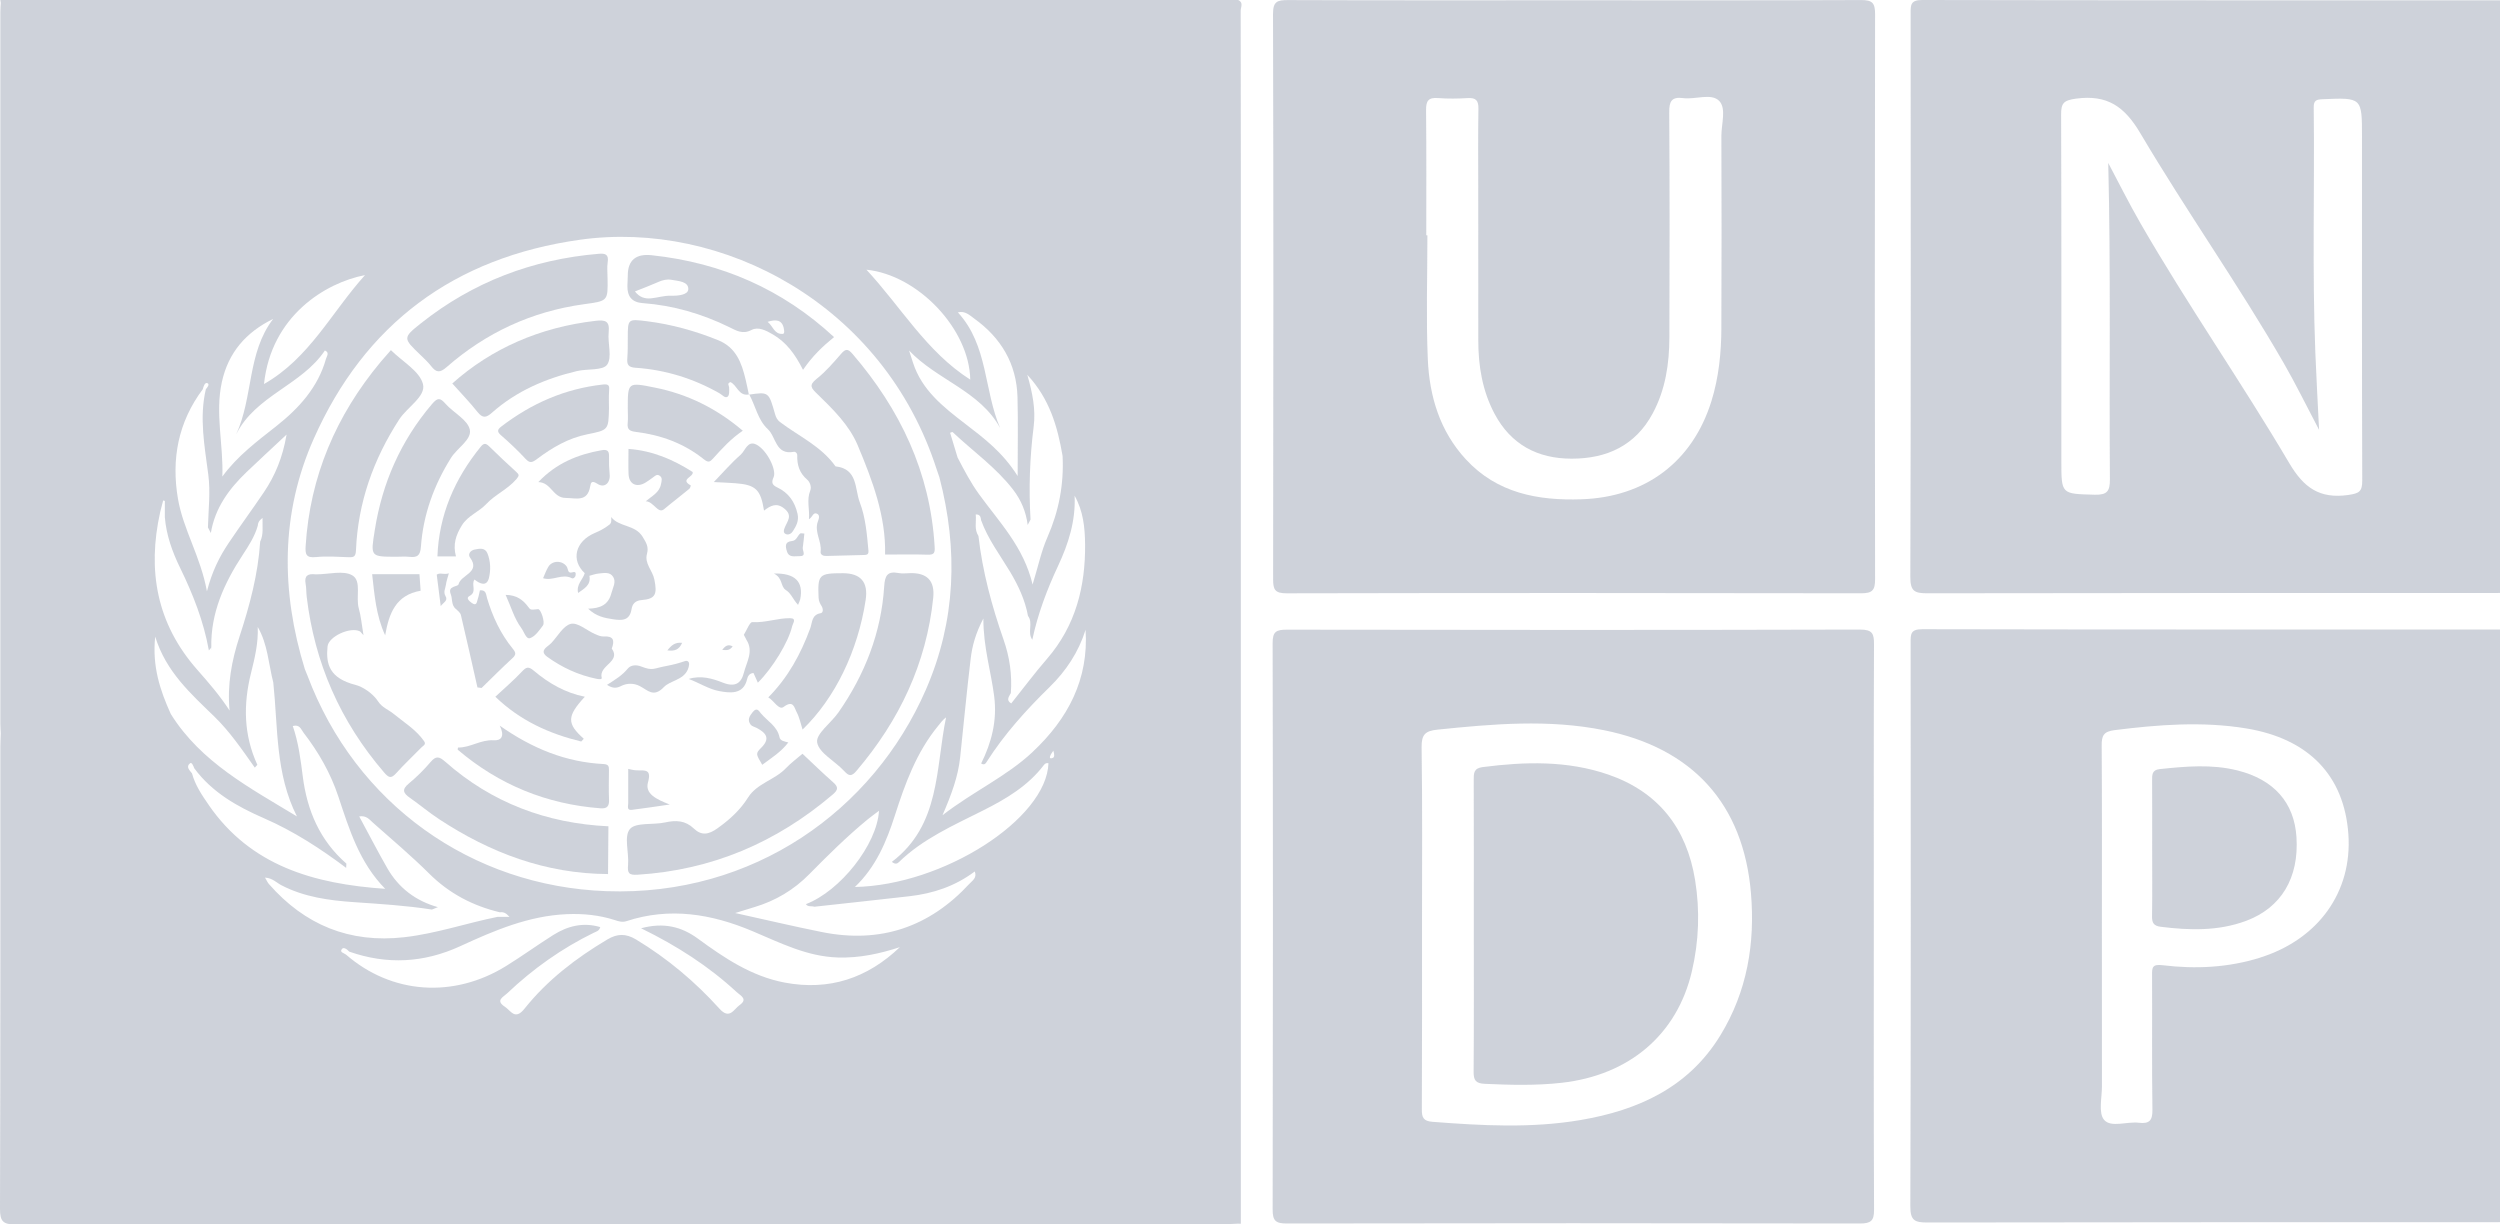 <svg width="98" height="48" viewBox="0 0 98 48" fill="none" xmlns="http://www.w3.org/2000/svg">
<g clip-path="url(#clip0_316_23581)">
<path d="M73.503 0.552C73.504 0.121 73.398 -0 72.955 0.002C69.212 0.019 65.469 0.011 61.725 0.011C57.982 0.011 54.239 0.018 50.496 0.003C50.066 0.001 49.901 0.057 49.902 0.551C49.922 7.936 49.919 15.321 49.906 22.706C49.906 23.123 49.983 23.259 50.442 23.258C57.946 23.242 65.45 23.243 72.954 23.257C73.396 23.258 73.504 23.139 73.503 22.707C73.489 15.322 73.489 7.938 73.503 0.552ZM67.478 12.849C67.474 13.824 67.379 14.794 67.085 15.734C66.346 18.098 64.507 19.486 61.998 19.572C60.281 19.63 58.685 19.331 57.463 18.008C56.439 16.899 56.033 15.53 55.97 14.081C55.901 12.466 55.954 10.845 55.954 9.226C55.939 9.226 55.924 9.226 55.91 9.226C55.91 7.59 55.919 5.953 55.902 4.317C55.898 3.958 55.991 3.814 56.371 3.844C56.757 3.874 57.148 3.869 57.535 3.845C57.861 3.826 57.959 3.943 57.954 4.261C57.937 5.305 57.947 6.35 57.947 7.395C57.947 9.38 57.945 11.365 57.949 13.35C57.95 14.353 58.11 15.325 58.589 16.225C59.227 17.422 60.267 17.98 61.607 17.98C62.993 17.981 64.109 17.465 64.787 16.204C65.288 15.271 65.436 14.26 65.44 13.226C65.451 10.284 65.452 7.342 65.434 4.399C65.431 3.979 65.522 3.785 65.98 3.846C66.462 3.91 67.09 3.635 67.398 3.962C67.677 4.258 67.477 4.86 67.478 5.327C67.486 7.834 67.49 10.341 67.477 12.848L67.478 12.849Z" fill="#848FA3" fill-opacity="0.4"/>
<path d="M98.223 0.013C90.598 0.012 82.973 0.016 75.348 3.82527e-06C74.886 -0.001 74.897 0.205 74.897 0.529C74.902 7.894 74.909 15.259 74.885 22.624C74.884 23.183 75.059 23.258 75.56 23.257C82.991 23.242 90.422 23.247 97.853 23.246C98.047 23.246 98.241 23.234 98.434 23.227C98.471 23.228 98.507 23.229 98.544 23.23V0.028C98.507 0.029 98.471 0.03 98.434 0.03C98.364 0.024 98.294 0.012 98.224 0.012L98.223 0.013ZM92.056 19.403C90.925 19.563 90.306 19.117 89.736 18.15C87.866 14.98 85.753 11.954 83.913 8.764C83.464 7.987 83.065 7.181 82.643 6.388C82.746 10.539 82.677 14.664 82.708 18.789C82.711 19.256 82.602 19.406 82.106 19.393C80.805 19.357 80.805 19.383 80.805 18.079C80.805 13.551 80.811 9.023 80.796 4.495C80.794 4.05 80.886 3.934 81.378 3.867C82.612 3.7 83.285 4.18 83.905 5.229C85.707 8.276 87.76 11.176 89.529 14.246C89.994 15.053 90.402 15.891 90.908 16.851C90.854 15.738 90.799 14.777 90.761 13.816C90.635 10.613 90.736 7.409 90.698 4.206C90.695 3.944 90.795 3.9 91.035 3.89C92.59 3.823 92.59 3.817 92.59 5.36C92.59 9.853 92.584 14.347 92.6 18.84C92.601 19.268 92.479 19.342 92.055 19.402L92.056 19.403Z" fill="#848FA3" fill-opacity="0.4"/>
<path d="M98.223 24.678C90.598 24.677 82.973 24.682 75.348 24.665C74.886 24.664 74.897 24.87 74.897 25.194C74.902 32.559 74.909 39.924 74.885 47.289C74.884 47.848 75.059 47.923 75.56 47.922C82.991 47.907 90.422 47.912 97.853 47.911C98.047 47.911 98.241 47.899 98.434 47.893C98.471 47.893 98.507 47.894 98.544 47.895V24.693C98.507 24.694 98.471 24.695 98.434 24.695C98.364 24.689 98.294 24.677 98.224 24.677L98.223 24.678ZM88.599 37.539C87.35 37.931 86.066 37.994 84.78 37.837C84.365 37.786 84.359 37.925 84.361 38.231C84.37 39.989 84.35 41.747 84.375 43.504C84.382 43.926 84.252 44.061 83.843 44.012C83.376 43.955 82.751 44.215 82.481 43.898C82.25 43.627 82.397 43.034 82.396 42.584C82.392 40.495 82.394 38.407 82.394 36.318C82.394 33.951 82.402 31.584 82.386 29.217C82.384 28.841 82.462 28.676 82.885 28.622C84.605 28.406 86.326 28.271 88.047 28.553C90.508 28.956 91.893 30.409 92.056 32.697C92.217 34.954 90.885 36.82 88.597 37.538L88.599 37.539Z" fill="#848FA3" fill-opacity="0.4"/>
<path d="M87.708 30.201C86.694 29.948 85.678 30.042 84.659 30.149C84.354 30.181 84.362 30.377 84.363 30.597C84.368 31.485 84.365 32.373 84.365 33.26C84.365 34.148 84.374 35.036 84.36 35.924C84.356 36.181 84.433 36.297 84.702 36.33C85.833 36.471 86.954 36.503 88.043 36.099C89.422 35.586 90.123 34.418 90.022 32.819C89.936 31.458 89.134 30.557 87.708 30.201Z" fill="#848FA3" fill-opacity="0.4"/>
<path d="M63.035 30.36C61.431 29.809 59.778 29.857 58.118 30.07C57.768 30.115 57.769 30.315 57.77 30.575C57.776 32.473 57.773 34.371 57.773 36.269C57.773 38.185 57.78 40.101 57.766 42.016C57.764 42.343 57.846 42.47 58.2 42.486C59.206 42.532 60.211 42.558 61.213 42.446C63.871 42.149 65.743 40.553 66.321 38.078C66.598 36.896 66.642 35.7 66.448 34.5C66.119 32.473 65.021 31.043 63.034 30.359L63.035 30.36Z" fill="#848FA3" fill-opacity="0.4"/>
<path d="M73.453 36.343C73.453 32.651 73.446 28.958 73.461 25.265C73.463 24.842 73.407 24.678 72.905 24.679C65.419 24.699 57.933 24.697 50.447 24.683C50.024 24.683 49.886 24.758 49.887 25.212C49.903 32.614 49.902 40.017 49.888 47.419C49.887 47.855 50.007 47.962 50.445 47.961C57.931 47.947 65.418 47.947 72.904 47.961C73.341 47.962 73.465 47.857 73.463 47.42C73.445 43.727 73.453 40.035 73.453 36.342V36.343ZM67.439 40.585C66.192 42.628 64.219 43.522 61.949 43.907C60.023 44.233 58.086 44.125 56.15 43.975C55.794 43.947 55.735 43.804 55.736 43.491C55.748 41.09 55.743 38.688 55.743 36.287C55.743 33.885 55.761 31.623 55.727 29.292C55.72 28.792 55.873 28.651 56.348 28.602C58.527 28.378 60.706 28.186 62.877 28.624C66.356 29.326 68.344 31.518 68.638 35.016C68.803 36.979 68.49 38.865 67.439 40.585L67.439 40.585Z" fill="#848FA3" fill-opacity="0.4"/>
<path d="M32.171 24.037C31.811 24.098 31.845 24.404 31.762 24.627C31.394 25.631 30.893 26.556 30.117 27.337C30.338 27.464 30.532 27.851 30.718 27.712C31.11 27.418 31.138 27.753 31.233 27.925C31.337 28.116 31.377 28.342 31.46 28.599C32.738 27.366 33.631 25.512 33.934 23.518C34.04 22.819 33.741 22.47 33.038 22.47C32.099 22.47 32.049 22.524 32.089 23.436C32.095 23.569 32.148 23.665 32.212 23.769C32.27 23.866 32.276 24.02 32.171 24.037Z" fill="#848FA3" fill-opacity="0.4"/>
<path d="M29.646 17.426C29.304 17.255 29.214 17.668 29.033 17.826C28.667 18.145 28.349 18.516 27.981 18.897C28.299 18.914 28.56 18.922 28.82 18.942C29.622 19.004 29.816 19.18 29.95 20.015C30.204 19.823 30.437 19.688 30.744 19.935C31.085 20.209 30.865 20.426 30.766 20.672C30.726 20.772 30.685 20.889 30.812 20.939C30.915 20.98 31.022 20.916 31.082 20.822C31.213 20.617 31.325 20.416 31.264 20.144C31.159 19.671 30.912 19.318 30.471 19.108C30.274 19.015 30.227 18.921 30.325 18.707C30.454 18.424 30.059 17.633 29.646 17.426Z" fill="#848FA3" fill-opacity="0.4"/>
<path d="M29.88 29.98C30.229 29.718 30.604 29.491 30.902 29.105C30.75 29.062 30.586 29.046 30.556 28.898C30.468 28.466 30.082 28.267 29.829 27.966C29.752 27.875 29.675 27.711 29.512 27.907C29.377 28.07 29.283 28.224 29.429 28.411C29.478 28.473 29.582 28.492 29.66 28.533C30.027 28.73 30.218 28.942 29.83 29.322C29.608 29.54 29.639 29.571 29.88 29.98V29.98Z" fill="#848FA3" fill-opacity="0.4"/>
<path d="M25.313 19.65C25.621 19.655 25.795 20.159 26.029 19.962C26.355 19.688 26.697 19.432 27.023 19.159C27.057 19.131 27.083 19.03 27.078 19.028C26.63 18.786 27.212 18.695 27.151 18.502C26.385 18.011 25.56 17.662 24.637 17.598C24.637 17.933 24.625 18.261 24.64 18.587C24.657 18.989 24.968 19.13 25.321 18.907C25.41 18.851 25.494 18.789 25.58 18.728C25.664 18.67 25.744 18.57 25.856 18.646C25.982 18.73 25.935 18.851 25.912 18.974C25.849 19.31 25.567 19.434 25.313 19.65Z" fill="#848FA3" fill-opacity="0.4"/>
<path d="M26.997 26.615C27.41 26.768 27.8 27.023 28.199 27.092C28.563 27.155 29.143 27.266 29.288 26.617C29.308 26.525 29.371 26.386 29.538 26.383C29.593 26.506 29.649 26.63 29.708 26.761C30.278 26.201 30.916 25.159 31.055 24.539C31.078 24.438 31.244 24.236 30.971 24.233C30.476 24.228 30 24.419 29.491 24.387C29.391 24.381 29.27 24.71 29.158 24.884C29.191 24.949 29.225 25.013 29.258 25.077C29.552 25.531 29.266 25.95 29.16 26.371C29.054 26.794 28.809 26.946 28.341 26.761C27.926 26.598 27.474 26.463 26.997 26.615Z" fill="#848FA3" fill-opacity="0.4"/>
<path d="M24.93 16.932C25.911 17.05 26.816 17.383 27.587 18.001C27.768 18.146 27.83 18.108 27.953 17.972C28.304 17.583 28.657 17.194 29.117 16.884C28.094 16.015 26.96 15.451 25.669 15.193C24.608 14.981 24.609 14.976 24.609 16.014C24.609 16.206 24.625 16.399 24.605 16.588C24.579 16.842 24.69 16.902 24.93 16.931L24.93 16.932Z" fill="#848FA3" fill-opacity="0.4"/>
<path d="M35.658 22.469C35.517 22.469 35.371 22.492 35.235 22.465C34.787 22.378 34.687 22.558 34.66 22.99C34.545 24.8 33.903 26.439 32.866 27.928C32.581 28.337 31.974 28.77 32.032 29.104C32.105 29.52 32.729 29.832 33.084 30.217C33.285 30.435 33.382 30.445 33.582 30.208C35.255 28.239 36.315 26.012 36.582 23.439C36.652 22.767 36.344 22.443 35.658 22.468L35.658 22.469Z" fill="#848FA3" fill-opacity="0.4"/>
<path d="M32.659 30.665C32.252 30.308 31.865 29.928 31.457 29.547C31.225 29.747 30.997 29.913 30.807 30.114C30.371 30.575 29.673 30.706 29.324 31.262C29.013 31.757 28.601 32.13 28.123 32.471C27.773 32.721 27.497 32.764 27.197 32.477C26.866 32.161 26.501 32.145 26.075 32.239C25.603 32.344 24.922 32.226 24.692 32.499C24.45 32.789 24.662 33.427 24.62 33.908C24.591 34.231 24.652 34.31 24.993 34.289C27.912 34.107 30.442 33.021 32.644 31.144C32.859 30.96 32.871 30.852 32.659 30.666V30.665Z" fill="#848FA3" fill-opacity="0.4"/>
<path d="M25.069 26.889C25.392 27.052 25.616 27.36 26.021 26.937C26.276 26.671 26.781 26.663 26.962 26.248C26.989 26.185 27.008 26.116 27.013 26.048C27.022 25.933 26.941 25.884 26.847 25.916C26.618 25.995 26.393 26.055 26.154 26.1C25.592 26.204 25.603 26.308 25.136 26.127C24.922 26.044 24.719 26.074 24.606 26.212C24.393 26.473 24.116 26.642 23.795 26.846C24.035 27.005 24.189 26.973 24.357 26.887C24.589 26.769 24.861 26.783 25.069 26.889V26.889Z" fill="#848FA3" fill-opacity="0.4"/>
<path d="M26.161 25.495C26.445 25.53 26.619 25.476 26.739 25.199C26.47 25.171 26.325 25.285 26.161 25.495Z" fill="#848FA3" fill-opacity="0.4"/>
<path d="M31.532 20.915L31.384 20.903C31.257 20.988 31.235 21.19 31.05 21.207C30.751 21.236 30.788 21.426 30.849 21.617C30.928 21.87 31.154 21.797 31.33 21.802C31.633 21.81 31.451 21.593 31.468 21.472C31.495 21.287 31.511 21.101 31.531 20.915H31.532Z" fill="#848FA3" fill-opacity="0.4"/>
<path d="M30.805 23.129C31.015 23.261 31.087 23.502 31.283 23.711C31.325 23.606 31.357 23.55 31.369 23.49C31.507 22.796 31.162 22.46 30.335 22.482C30.7 22.664 30.585 22.991 30.805 23.129V23.129Z" fill="#848FA3" fill-opacity="0.4"/>
<path d="M28.72 25.337C28.543 25.248 28.434 25.308 28.312 25.476C28.48 25.488 28.6 25.509 28.72 25.337Z" fill="#848FA3" fill-opacity="0.4"/>
<path d="M18.845 17.511C17.823 18.77 17.208 20.179 17.147 21.811H17.874C17.745 21.34 17.874 20.969 18.106 20.593C18.343 20.21 18.772 20.069 19.062 19.758C19.412 19.383 19.909 19.177 20.248 18.776C20.357 18.646 20.355 18.606 20.244 18.505C19.882 18.174 19.523 17.841 19.175 17.497C19.043 17.367 18.964 17.365 18.845 17.511V17.511Z" fill="#848FA3" fill-opacity="0.4"/>
<path d="M22.43 22.437C22.245 22.492 22.276 22.299 22.215 22.21C22.047 21.962 21.65 21.961 21.495 22.218C21.41 22.357 21.356 22.516 21.289 22.665C21.667 22.789 22.038 22.467 22.415 22.666C22.473 22.696 22.553 22.629 22.563 22.553C22.575 22.466 22.577 22.393 22.431 22.436L22.43 22.437Z" fill="#848FA3" fill-opacity="0.4"/>
<path d="M23.674 24.95C23.558 24.957 23.432 24.904 23.321 24.854C23 24.712 22.642 24.39 22.378 24.455C22.078 24.528 21.863 24.944 21.609 25.208C21.561 25.259 21.504 25.301 21.449 25.344C21.274 25.483 21.253 25.605 21.456 25.751C22.034 26.166 22.664 26.459 23.364 26.605C23.444 26.622 23.607 26.649 23.587 26.57C23.46 26.076 24.359 25.947 23.981 25.424C24.11 25.087 24.031 24.929 23.675 24.95L23.674 24.95Z" fill="#848FA3" fill-opacity="0.4"/>
<path d="M17.976 22.902C17.949 23.014 17.533 22.951 17.67 23.295C17.744 23.483 17.683 23.715 17.867 23.871C17.946 23.939 18.046 24.019 18.067 24.109C18.291 25.053 18.501 26.001 18.716 26.947C18.77 26.954 18.825 26.96 18.879 26.968C19.28 26.578 19.673 26.181 20.084 25.804C20.239 25.662 20.226 25.584 20.099 25.428C19.619 24.84 19.305 24.163 19.091 23.441C19.05 23.299 19.059 23.118 18.813 23.14C18.784 23.258 18.766 23.379 18.726 23.491C18.692 23.589 18.69 23.774 18.499 23.639C18.404 23.571 18.247 23.445 18.402 23.364C18.714 23.201 18.456 22.916 18.6 22.717C18.813 22.892 19.081 23.003 19.166 22.658C19.241 22.35 19.234 21.998 19.105 21.686C19.009 21.455 18.785 21.505 18.599 21.544C18.441 21.578 18.329 21.724 18.425 21.855C18.856 22.445 18.067 22.525 17.976 22.902L17.976 22.902Z" fill="#848FA3" fill-opacity="0.4"/>
<path d="M20.937 26.3C20.71 26.108 20.63 26.145 20.452 26.334C20.131 26.675 19.771 26.982 19.417 27.312C20.398 28.257 21.537 28.763 22.784 29.068C22.817 29.032 22.851 28.996 22.884 28.96C22.218 28.363 22.214 28.083 22.926 27.312C22.167 27.162 21.514 26.788 20.936 26.3H20.937Z" fill="#848FA3" fill-opacity="0.4"/>
<path d="M23.643 15.072C22.146 15.236 20.832 15.815 19.652 16.719C19.483 16.849 19.484 16.93 19.651 17.073C19.982 17.36 20.301 17.663 20.598 17.983C20.77 18.169 20.861 18.136 21.052 17.992C21.642 17.55 22.275 17.174 23.019 17.025C23.853 16.858 23.853 16.855 23.872 16.011C23.872 15.785 23.86 15.558 23.876 15.333C23.889 15.152 23.899 15.044 23.642 15.072L23.643 15.072Z" fill="#848FA3" fill-opacity="0.4"/>
<path d="M16.627 29.057C16.312 28.603 15.828 28.31 15.415 27.972C15.236 27.825 14.976 27.732 14.826 27.501C14.615 27.174 14.214 26.919 13.939 26.849C12.91 26.587 12.772 26.033 12.839 25.342C12.877 24.95 13.736 24.562 14.104 24.747C14.132 24.761 14.15 24.795 14.249 24.901C14.175 24.462 14.15 24.148 14.065 23.851C13.939 23.41 14.184 22.773 13.812 22.555C13.462 22.349 12.888 22.513 12.412 22.514C12.395 22.514 12.377 22.516 12.36 22.514C12.075 22.48 11.92 22.564 11.98 22.885C12.012 23.054 12.003 23.232 12.024 23.404C12.335 25.992 13.34 28.281 15.05 30.272C15.224 30.473 15.32 30.543 15.524 30.316C15.839 29.965 16.186 29.642 16.515 29.304C16.58 29.237 16.716 29.185 16.627 29.057V29.057Z" fill="#848FA3" fill-opacity="0.4"/>
<path d="M21.094 23.879C20.796 23.911 20.797 23.911 20.711 23.796C20.507 23.522 20.259 23.324 19.821 23.319C20.034 23.786 20.156 24.242 20.437 24.622C20.545 24.767 20.624 25.069 20.779 25.015C20.982 24.944 21.142 24.709 21.283 24.519C21.378 24.39 21.196 23.868 21.094 23.879Z" fill="#848FA3" fill-opacity="0.4"/>
<path d="M23.871 30.204C23.872 30.054 23.869 29.962 23.653 29.95C22.19 29.875 20.882 29.352 19.591 28.447C19.794 28.857 19.652 29.038 19.356 29.019C18.846 28.986 18.435 29.312 17.953 29.304C17.947 29.355 17.936 29.382 17.943 29.388C19.555 30.76 21.422 31.526 23.544 31.686C23.8 31.706 23.884 31.598 23.874 31.353C23.858 30.971 23.868 30.587 23.871 30.204V30.204Z" fill="#848FA3" fill-opacity="0.4"/>
<path d="M15.098 24.905C15.247 24.055 15.509 23.326 16.488 23.157C16.475 22.967 16.459 22.744 16.443 22.509H14.588C14.681 23.314 14.735 24.114 15.098 24.905Z" fill="#848FA3" fill-opacity="0.4"/>
<path d="M17.456 29.861C17.223 29.656 17.093 29.617 16.878 29.872C16.618 30.178 16.327 30.464 16.018 30.721C15.739 30.953 15.812 31.094 16.062 31.27C16.45 31.542 16.813 31.849 17.209 32.109C19.215 33.429 21.39 34.252 23.835 34.263L23.85 32.391C21.422 32.276 19.274 31.466 17.456 29.861V29.861Z" fill="#848FA3" fill-opacity="0.4"/>
<path d="M17.467 15.83C17.253 15.59 17.159 15.574 16.931 15.843C15.709 17.281 14.986 18.925 14.693 20.771C14.524 21.828 14.506 21.825 15.56 21.824C15.719 21.824 15.88 21.81 16.036 21.827C16.349 21.86 16.475 21.796 16.501 21.424C16.591 20.175 17.008 19.022 17.678 17.951C17.923 17.56 18.503 17.229 18.416 16.839C18.33 16.454 17.78 16.181 17.466 15.831L17.467 15.83Z" fill="#848FA3" fill-opacity="0.4"/>
<path d="M17.595 22.473C17.412 22.542 17.251 22.43 17.12 22.526C17.17 22.923 17.219 23.31 17.276 23.759C17.381 23.617 17.571 23.549 17.466 23.371C17.366 23.202 17.463 23.069 17.48 22.923C17.497 22.784 17.548 22.649 17.595 22.473Z" fill="#848FA3" fill-opacity="0.4"/>
<path d="M32.016 14.847C31.686 15.108 31.806 15.218 32.044 15.45C32.658 16.047 33.292 16.669 33.621 17.454C34.2 18.832 34.732 20.241 34.695 21.739C35.269 21.739 35.814 21.725 36.358 21.744C36.637 21.755 36.652 21.658 36.637 21.413C36.465 18.518 35.289 16.048 33.41 13.864C33.231 13.656 33.138 13.678 32.97 13.871C32.672 14.213 32.371 14.566 32.017 14.846L32.016 14.847Z" fill="#848FA3" fill-opacity="0.4"/>
<path d="M24.769 31.746C25.212 31.694 25.654 31.622 26.254 31.537C25.726 31.333 25.276 31.115 25.401 30.668C25.548 30.147 25.289 30.202 24.969 30.198C24.839 30.197 24.71 30.156 24.626 30.141C24.626 30.598 24.626 31.045 24.626 31.492C24.626 31.603 24.559 31.77 24.768 31.746H24.769Z" fill="#848FA3" fill-opacity="0.4"/>
<path d="M23.856 20.59C23.691 20.72 23.506 20.812 23.311 20.895C22.547 21.222 22.371 21.957 22.922 22.468C22.847 22.723 22.582 22.914 22.662 23.244C22.905 23.069 23.175 22.934 23.104 22.571C23.221 22.541 23.336 22.495 23.455 22.484C23.661 22.464 23.908 22.405 24.036 22.613C24.162 22.818 24.026 23.027 23.969 23.245C23.851 23.706 23.541 23.848 23.054 23.861C23.373 24.163 23.691 24.223 24.022 24.274C24.387 24.33 24.685 24.336 24.759 23.869C24.789 23.682 24.898 23.542 25.149 23.523C25.713 23.479 25.765 23.279 25.649 22.708C25.578 22.362 25.257 22.087 25.361 21.714C25.438 21.441 25.332 21.273 25.191 21.042C24.897 20.558 24.27 20.67 23.958 20.268C23.961 20.386 23.991 20.513 23.856 20.589L23.856 20.59Z" fill="#848FA3" fill-opacity="0.4"/>
<path d="M23.874 17.922C23.88 17.713 23.848 17.602 23.586 17.648C22.649 17.814 21.807 18.154 21.102 18.898C21.608 18.908 21.672 19.514 22.17 19.519C22.586 19.523 23.03 19.691 23.135 19.067C23.161 18.916 23.191 18.817 23.424 18.968C23.698 19.148 23.932 18.925 23.899 18.596C23.877 18.373 23.868 18.147 23.874 17.922L23.874 17.922Z" fill="#848FA3" fill-opacity="0.4"/>
<path d="M16.468 13.901C16.62 14.047 16.775 14.192 16.904 14.356C17.101 14.605 17.239 14.626 17.506 14.392C19.047 13.043 20.842 12.208 22.887 11.926C23.83 11.796 23.832 11.811 23.816 10.9C23.816 10.692 23.79 10.479 23.822 10.276C23.87 9.969 23.723 9.927 23.468 9.949C20.869 10.167 18.538 11.057 16.503 12.671C15.784 13.242 15.8 13.26 16.469 13.902L16.468 13.901Z" fill="#848FA3" fill-opacity="0.4"/>
<path d="M8.282 25.385C8.29 25.42 8.299 25.454 8.306 25.489C8.305 25.454 8.299 25.42 8.282 25.385Z" fill="#848FA3" fill-opacity="0.4"/>
<path d="M12.387 21.838C12.805 21.793 13.232 21.827 13.655 21.842C13.86 21.849 13.944 21.832 13.954 21.574C14.031 19.709 14.633 18.009 15.651 16.439C15.964 15.957 16.703 15.539 16.581 15.058C16.455 14.552 15.783 14.181 15.323 13.725C15.173 13.897 15.045 14.041 14.921 14.188C13.171 16.289 12.151 18.678 11.981 21.407C11.961 21.727 11.998 21.879 12.387 21.837V21.838Z" fill="#848FA3" fill-opacity="0.4"/>
<path d="M6.461 20.279C6.455 20.273 6.449 20.267 6.443 20.26C6.448 20.268 6.453 20.274 6.461 20.279Z" fill="#848FA3" fill-opacity="0.4"/>
<path d="M23.335 12.578C21.167 12.83 19.269 13.658 17.73 15.032C18.052 15.393 18.404 15.756 18.717 16.148C18.923 16.406 19.057 16.381 19.291 16.173C20.243 15.329 21.384 14.839 22.616 14.546C23.021 14.45 23.629 14.534 23.799 14.296C24.006 14.005 23.816 13.459 23.86 13.029C23.906 12.584 23.74 12.53 23.336 12.577L23.335 12.578Z" fill="#848FA3" fill-opacity="0.4"/>
<path d="M25.204 11.883C26.395 11.972 27.521 12.303 28.59 12.825C28.869 12.961 29.108 13.118 29.464 12.933C29.723 12.798 30.028 12.952 30.293 13.108C30.824 13.418 31.17 13.884 31.478 14.498C31.848 13.957 32.249 13.575 32.695 13.214C30.667 11.336 28.28 10.297 25.547 10.005C24.925 9.938 24.612 10.202 24.609 10.795C24.608 10.934 24.596 11.073 24.594 11.212C24.59 11.618 24.763 11.851 25.203 11.884L25.204 11.883ZM30.723 12.867C30.741 12.951 30.765 13.084 30.683 13.089C30.347 13.11 30.297 12.773 30.091 12.616C30.409 12.514 30.652 12.528 30.724 12.867H30.723ZM25.811 11.051C25.978 10.977 26.142 10.937 26.322 10.969C26.596 11.018 26.995 11.032 26.981 11.341C26.971 11.558 26.587 11.6 26.302 11.592C26.043 11.583 25.782 11.669 25.521 11.695C25.283 11.718 25.068 11.657 24.89 11.424C25.23 11.288 25.524 11.179 25.81 11.052L25.811 11.051Z" fill="#848FA3" fill-opacity="0.4"/>
<path d="M48.535 0H0.013C0.019 0.036 0.024 0.073 0.03 0.11C0.024 0.232 0.014 0.353 0.014 0.475C0.013 9.775 0.013 19.075 0.014 28.376C0.014 28.498 0.025 28.619 0.03 28.741C0.025 28.914 0.014 29.088 0.014 29.262C0.013 35.301 0.02 41.341 1.46833e-05 47.38C-0.002 47.885 0.122 48.001 0.63 48C16.421 47.985 32.213 47.988 48.004 47.987C48.18 47.987 48.356 47.974 48.532 47.967C48.568 47.968 48.605 47.97 48.641 47.971V12.228C48.641 8.291 48.643 4.354 48.635 0.418C48.635 0.283 48.755 0.094 48.535 0V0ZM42.536 21.329C42.551 22.99 42.169 24.526 41.042 25.827C40.553 26.391 40.107 26.991 39.64 27.575C39.424 27.447 39.554 27.306 39.625 27.168C39.677 26.453 39.581 25.768 39.342 25.081C38.88 23.759 38.514 22.407 38.355 21.01C38.181 20.745 38.278 20.454 38.249 20.165C38.433 20.162 38.443 20.28 38.459 20.392C38.724 21.133 39.202 21.757 39.601 22.424C39.923 22.963 40.183 23.524 40.297 24.144C40.515 24.426 40.255 24.794 40.467 25.077C40.681 24.069 41.041 23.113 41.478 22.18C41.884 21.314 42.169 20.415 42.125 19.433C42.462 20.029 42.529 20.678 42.535 21.328L42.536 21.329ZM41.653 17.871C41.709 18.981 41.509 20.037 41.058 21.062C40.818 21.607 40.696 22.202 40.478 22.913C40.127 21.432 39.161 20.455 38.376 19.37C38.049 18.918 37.794 18.427 37.538 17.936C37.44 17.612 37.342 17.289 37.244 16.965C37.282 16.953 37.331 16.926 37.343 16.938C38.139 17.689 39.047 18.326 39.718 19.2C40.027 19.602 40.223 20.068 40.285 20.579C40.322 20.508 40.359 20.436 40.397 20.365C40.325 19.146 40.367 17.932 40.52 16.72C40.603 16.057 40.478 15.411 40.27 14.693C41.151 15.64 41.456 16.733 41.653 17.871L41.653 17.871ZM38.18 12.481C39.243 13.241 39.851 14.262 39.886 15.569C39.912 16.551 39.892 17.533 39.892 18.661C39.305 17.725 38.565 17.172 37.834 16.611C36.98 15.956 36.136 15.293 35.789 14.216C35.738 14.057 35.687 13.898 35.635 13.739C36.726 14.895 38.42 15.325 39.207 16.781C38.564 15.296 38.74 13.54 37.548 12.245C37.833 12.175 38.007 12.357 38.181 12.481H38.18ZM38.034 14.881C36.318 13.79 35.322 12.033 33.964 10.572C35.996 10.78 38.001 12.909 38.034 14.881ZM22.743 9.397C28.297 8.618 34.638 11.911 36.722 18.412C36.754 18.511 36.79 18.609 36.824 18.708C37.564 21.541 37.473 24.331 36.294 27.036C34.227 31.781 29.518 35.139 23.778 34.934C18.481 34.746 13.941 31.515 12.049 26.474C12.018 26.393 11.983 26.313 11.95 26.232C11.01 23.181 10.995 20.133 12.299 17.199C14.293 12.711 17.789 10.092 22.742 9.397H22.743ZM14.308 10.784C12.981 12.262 12.132 14.038 10.349 15.054C10.629 12.385 12.757 11.082 14.308 10.784ZM8.696 14.979C8.949 13.824 9.639 13.025 10.707 12.502C9.682 13.842 9.933 15.568 9.255 17.032C10.014 15.503 11.83 15.101 12.736 13.738C12.93 13.823 12.807 13.964 12.78 14.063C12.465 15.187 11.714 16.009 10.822 16.712C10.068 17.306 9.301 17.88 8.716 18.68C8.762 17.434 8.427 16.209 8.696 14.98V14.979ZM7.951 15.255C7.976 15.146 8.032 14.982 8.127 15.019C8.233 15.061 8.129 15.184 8.068 15.26C7.806 16.383 8.021 17.493 8.165 18.605C8.255 19.296 8.169 19.985 8.151 20.675C8.189 20.748 8.227 20.821 8.265 20.894C8.425 19.919 8.974 19.166 9.671 18.5C10.158 18.035 10.652 17.579 11.234 17.035C11.08 17.938 10.781 18.649 10.341 19.301C9.891 19.967 9.414 20.615 8.966 21.282C8.605 21.819 8.315 22.393 8.112 23.18C7.866 21.822 7.183 20.762 6.976 19.554C6.71 17.997 6.984 16.546 7.951 15.255H7.951ZM6.278 20.075C6.318 19.922 6.357 19.77 6.396 19.618C6.418 19.624 6.44 19.631 6.462 19.637V20.279C6.52 20.982 6.756 21.636 7.062 22.263C7.568 23.298 7.985 24.361 8.188 25.498C8.22 25.46 8.252 25.423 8.283 25.385C8.255 24.032 8.785 22.862 9.511 21.757C9.749 21.394 9.985 21.03 10.105 20.608C10.111 20.504 10.141 20.413 10.291 20.303C10.282 20.647 10.337 20.944 10.199 21.233C10.116 22.508 9.788 23.735 9.393 24.941C9.082 25.889 8.903 26.842 8.999 27.852C8.621 27.271 8.182 26.763 7.738 26.26C6.139 24.451 5.769 22.365 6.279 20.075L6.278 20.075ZM6.084 24.956C6.508 26.333 7.48 27.193 8.399 28.086C9.019 28.689 9.495 29.395 9.988 30.091C10.022 30.054 10.055 30.017 10.088 29.98C9.55 28.81 9.532 27.612 9.841 26.379C9.987 25.794 10.13 25.2 10.103 24.577C10.497 25.254 10.526 26.026 10.713 26.755C10.899 28.519 10.792 30.335 11.641 32.005C9.803 30.889 7.88 29.886 6.696 27.99C6.275 27.063 5.96 26.114 6.084 24.956V24.956ZM8.184 31.557C7.916 31.17 7.651 30.78 7.527 30.318C7.432 30.195 7.276 30.059 7.449 29.921C7.519 29.865 7.581 30.025 7.614 30.114C8.31 31.061 9.3 31.619 10.35 32.076C11.514 32.584 12.564 33.265 13.57 34.021C13.573 33.965 13.575 33.909 13.578 33.853C12.536 32.943 12.038 31.772 11.868 30.432C11.784 29.769 11.699 29.102 11.477 28.46C11.751 28.384 11.801 28.594 11.897 28.719C12.487 29.483 12.96 30.31 13.265 31.229C13.691 32.511 14.086 33.809 15.1 34.842C12.298 34.65 9.826 33.939 8.183 31.557L8.184 31.557ZM10.544 34.657C10.491 34.597 10.458 34.519 10.388 34.402C10.683 34.419 10.839 34.602 11.03 34.701C11.925 35.167 12.899 35.297 13.886 35.365C14.904 35.436 15.922 35.496 16.932 35.655C17.01 35.623 17.087 35.592 17.165 35.56C16.295 35.316 15.627 34.807 15.183 34.034C14.806 33.377 14.46 32.703 14.081 32.004C14.362 31.956 14.485 32.129 14.615 32.245C15.36 32.905 16.123 33.548 16.827 34.248C17.61 35.026 18.534 35.508 19.598 35.763C19.726 35.742 19.833 35.782 19.972 35.941H19.503C18.281 36.188 17.095 36.597 15.848 36.739C13.698 36.983 11.946 36.256 10.544 34.657ZM30.759 38.517C29.456 38.27 28.391 37.551 27.354 36.792C26.703 36.316 26.005 36.153 25.129 36.388C26.543 37.078 27.785 37.88 28.88 38.892C29.033 39.033 29.328 39.163 28.993 39.399C28.763 39.561 28.602 39.983 28.203 39.541C27.249 38.484 26.166 37.573 24.935 36.829C24.532 36.586 24.196 36.597 23.814 36.824C22.581 37.556 21.453 38.421 20.561 39.54C20.187 40.009 20.028 39.621 19.789 39.463C19.413 39.215 19.721 39.09 19.887 38.933C20.899 37.974 22.024 37.174 23.284 36.56C23.372 36.518 23.488 36.498 23.53 36.342C22.856 36.142 22.248 36.299 21.683 36.655C21.06 37.048 20.463 37.482 19.836 37.87C17.769 39.148 15.346 38.968 13.566 37.422C13.488 37.36 13.298 37.332 13.404 37.2C13.473 37.113 13.609 37.212 13.687 37.303C15.172 37.824 16.617 37.747 18.051 37.086C19.378 36.475 20.724 35.899 22.222 35.835C22.86 35.808 23.49 35.87 24.1 36.067C24.251 36.116 24.392 36.163 24.561 36.108C26.261 35.551 27.895 35.826 29.497 36.501C30.58 36.956 31.633 37.499 32.853 37.534C33.691 37.559 34.486 37.385 35.274 37.129C34.004 38.342 32.51 38.848 30.758 38.517L30.759 38.517ZM38.003 34.642C36.438 36.339 34.514 36.997 32.226 36.538C31.111 36.315 30.005 36.052 28.819 35.791C29.117 35.699 29.349 35.626 29.581 35.556C30.407 35.308 31.119 34.882 31.724 34.268C32.462 33.52 33.209 32.779 34.025 32.11C34.158 32.002 34.298 31.903 34.457 31.783C34.378 33.109 32.939 34.928 31.591 35.443C31.674 35.563 31.812 35.505 31.92 35.544C33.164 35.407 34.408 35.275 35.652 35.132C36.577 35.026 37.438 34.742 38.211 34.161C38.309 34.411 38.114 34.522 38.003 34.643L38.003 34.642ZM33.512 34.77C34.336 33.983 34.75 32.993 35.08 31.963C35.48 30.715 35.925 29.491 36.774 28.455C36.869 28.34 36.954 28.217 37.086 28.12C36.67 30.123 36.872 32.339 34.961 33.785C35.083 33.883 35.163 33.867 35.233 33.799C36.18 32.876 37.379 32.353 38.54 31.769C39.441 31.316 40.3 30.807 40.921 29.988C40.966 29.929 41.023 29.899 41.1 29.919C41.025 32.105 36.978 34.701 33.512 34.77H33.512ZM41.265 29.712C41.118 29.767 41.149 29.664 41.188 29.585C41.21 29.541 41.241 29.502 41.291 29.427C41.335 29.571 41.343 29.684 41.265 29.713V29.712ZM40.475 29.481C39.458 30.435 38.169 31.013 36.946 31.956C37.3 31.14 37.557 30.441 37.637 29.696C37.775 28.4 37.897 27.102 38.052 25.808C38.112 25.312 38.246 24.824 38.548 24.244C38.546 25.374 38.85 26.328 38.974 27.311C39.09 28.234 38.875 29.1 38.461 29.928C38.592 30.009 38.641 29.921 38.681 29.859C39.37 28.778 40.223 27.834 41.14 26.937C41.784 26.308 42.278 25.569 42.554 24.689C42.683 26.627 41.864 28.178 40.474 29.48L40.475 29.481Z" fill="#848FA3" fill-opacity="0.4"/>
<path d="M24.915 14.416C26.088 14.497 27.189 14.839 28.211 15.421C28.313 15.478 28.427 15.629 28.527 15.546C28.598 15.486 28.585 15.309 28.581 15.185C28.579 15.111 28.485 15.032 28.634 14.978C28.895 15.099 28.957 15.539 29.355 15.463C29.313 15.265 29.273 15.068 29.226 14.871C29.07 14.22 28.855 13.618 28.146 13.333C27.245 12.971 26.32 12.711 25.354 12.592C24.609 12.5 24.61 12.496 24.609 13.255C24.608 13.515 24.611 13.776 24.591 14.036C24.574 14.278 24.609 14.396 24.914 14.417L24.915 14.416Z" fill="#848FA3" fill-opacity="0.4"/>
<path d="M29.367 15.463L29.358 15.472C29.363 15.471 29.368 15.47 29.374 15.47C29.372 15.466 29.371 15.464 29.369 15.46C29.365 15.461 29.361 15.462 29.356 15.463C29.357 15.466 29.357 15.469 29.358 15.473C29.358 15.473 29.363 15.466 29.366 15.463L29.367 15.463Z" fill="#848FA3" fill-opacity="0.4"/>
<path d="M31.119 17.712C31.182 17.7 31.254 17.763 31.252 17.844C31.241 18.22 31.334 18.54 31.642 18.803C31.738 18.884 31.826 19.076 31.76 19.238C31.612 19.604 31.746 19.967 31.71 20.353C31.849 20.276 31.87 20.081 32.009 20.13C32.161 20.184 32.097 20.342 32.059 20.447C31.912 20.856 32.218 21.219 32.169 21.62C32.154 21.744 32.264 21.797 32.382 21.794C32.875 21.784 33.368 21.771 33.86 21.756C33.968 21.753 34.058 21.747 34.043 21.584C33.984 20.942 33.932 20.291 33.703 19.69C33.501 19.162 33.632 18.376 32.752 18.282C32.196 17.494 31.315 17.102 30.572 16.541C30.471 16.464 30.418 16.358 30.383 16.237C30.136 15.363 30.133 15.357 29.373 15.468C29.618 15.92 29.712 16.468 30.097 16.821C30.427 17.123 30.395 17.849 31.119 17.711V17.712Z" fill="#848FA3" fill-opacity="0.4"/>
</g>
<defs>
<clipPath id="clip0_316_23581">
<rect width="98" height="48" fill="white"/>
</clipPath>
</defs>
</svg>
